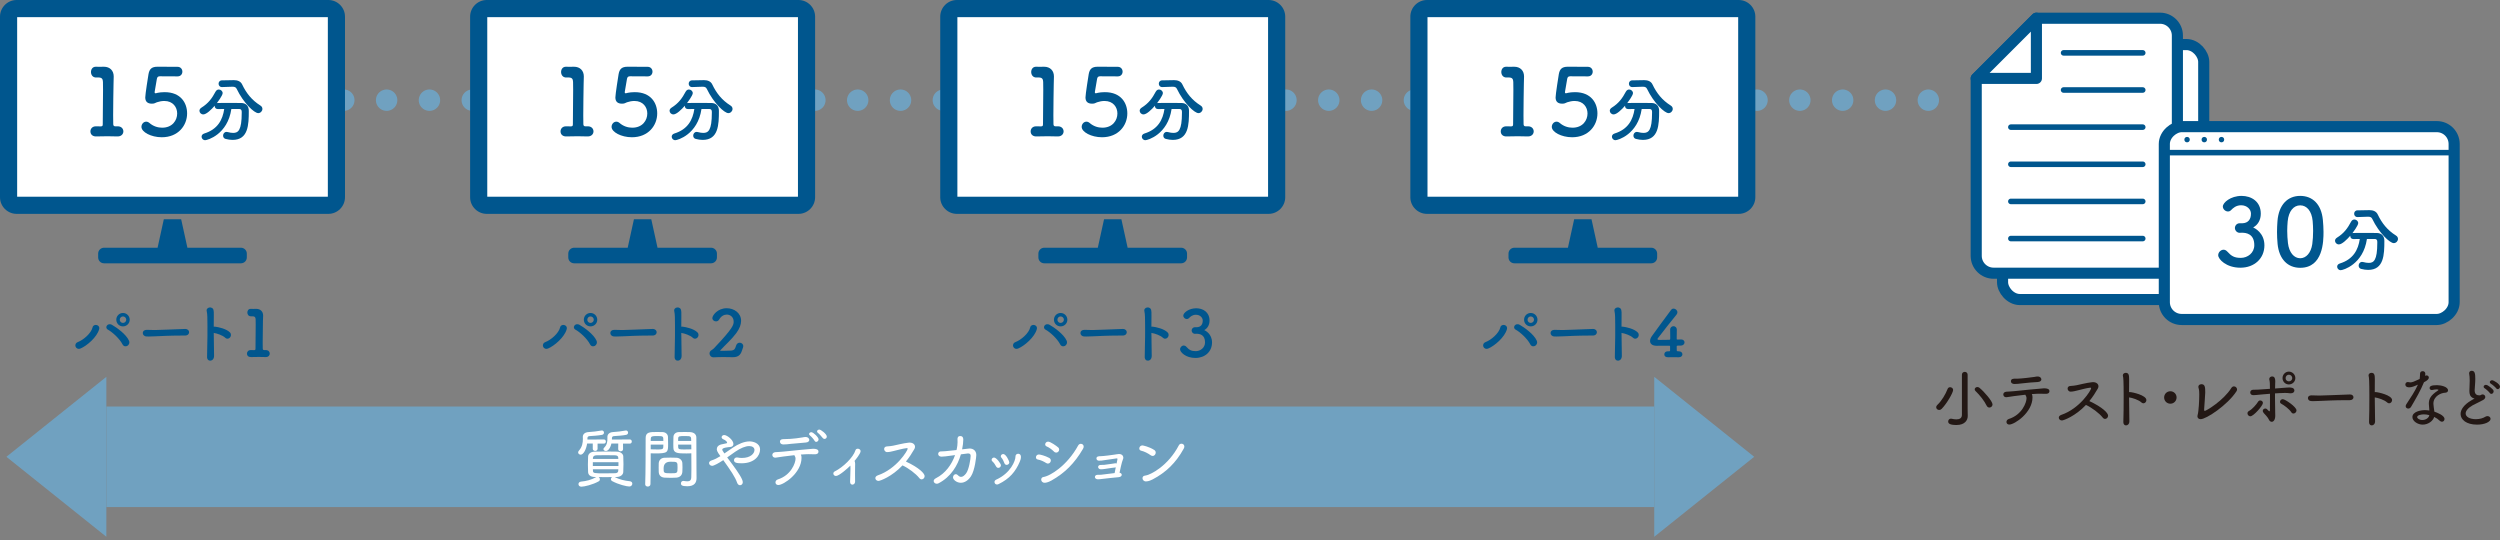 <?xml version="1.0" encoding="UTF-8"?>
<svg id="_レイヤー_1" data-name="レイヤー_1" xmlns="http://www.w3.org/2000/svg" version="1.1" viewBox="0 0 500 108">
  <rect x="0" y="0" width="500" height="108" fill="#808080" stroke="none"/>
  <!-- Generator: Adobe Illustrator 29.3.1, SVG Export Plug-In . SVG Version: 2.1.0 Build 151)  -->
  <defs>
    <style>
      .st0 {
        stroke: #70a1c0;
        stroke-dasharray: 0 8.565;
        stroke-width: 4.282px;
      }

      .st0, .st1, .st2 {
        stroke-linecap: round;
        stroke-linejoin: round;
      }

      .st0, .st2 {
        fill: none;
      }

      .st3 {
        fill: #231815;
      }

      .st4, .st1 {
        fill: #fff;
      }

      .st1 {
        stroke-width: 2.223px;
      }

      .st1, .st2 {
        stroke: #00568e;
      }

      .st5 {
        fill: #70a1c0;
      }

      .st6 {
        fill: #00568e;
      }

      .st2 {
        stroke-width: 1.111px;
      }
    </style>
  </defs>
  <g>
    <polygon class="st5" points="21.271 107.355 1.282 91.359 21.271 75.363 21.271 107.355"/>
    <polygon class="st5" points="330.85 107.355 350.839 91.359 330.85 75.363 330.85 107.355"/>
    <rect class="st5" x="21.271" y="81.306" width="309.578" height="20.106"/>
  </g>
  <line class="st0" x1="34.5" y1="20.034" x2="393.333" y2="20.034"/>
  <g>
    <g>
      <g>
        <path class="st6" d="M65.671,0H3.328C1.498,0,0,1.498,0,3.328v36.117c0,1.83,1.498,3.328,3.328,3.328h62.343c1.83,0,3.328-1.498,3.328-3.328V3.328c0-1.83-1.498-3.328-3.328-3.328Z"/>
        <path class="st6" d="M48.194,49.544h-10.713l-1.246-5.687h-3.472l-1.246,5.687h-10.713c-.644,0-1.172.527-1.172,1.172v.774c0,.644.527,1.172,1.172,1.172h27.388c.644,0,1.172-.527,1.172-1.172v-.774c0-.644-.527-1.172-1.172-1.172Z"/>
      </g>
      <rect class="st4" x="3.431" y="3.431" width="62.137" height="35.911"/>
    </g>
    <g>
      <path class="st6" d="M23.467,25.262h.074c.761,0,1.132.52,1.132,1.02s-.389,1.003-1.132,1.003h-.074c-.502-.018-1.226-.036-1.968-.036-.871,0-1.762.018-2.227.036-.686.036-1.188-.353-1.188-1.003,0-.518.371-1.02,1.095-1.02h.092c.205.018.576.018.855.018.353,0,.426-.111.426-.445.02-2.079.056-5.01.056-6.848,0-.78,0-1.356-.018-1.597-.018-.574-.205-.871-.817-.891h-.445c-.835.056-1.132-.594-1.132-1.095,0-.538.315-1.057.965-1.057h.074c.223,0,.464.018.723.018.243,0,.483-.018.65-.018h.168c1.224,0,1.966.798,1.966,1.93v.038c0,.333-.036.871-.036,1.559-.02,1.539-.076,3.804-.076,6.18,0,.576.02,1.17.02,1.744,0,.279.092.465.389.465h.427Z"/>
      <path class="st6" d="M32.354,27.451c-2.135,0-4.065-1.039-4.065-2.079,0-.556.427-1.039.947-1.039.205,0,.427.074.65.261.761.668,1.689.945,2.542.945,2.061,0,3.007-1.485,3.007-2.839,0-1.262-.835-2.506-2.58-2.506-.52,0-1.021.112-1.485.261-.261.092-.445.241-.724.261-.092,0-.185.018-.279.018-.815,0-1.316-.371-1.316-1.244,0-.632.574-4.213.65-4.677.185-1.003.63-1.467,1.8-1.467h.13c.148,0,.594.018,3.879.018.63,0,.965.483.965.967,0,.464-.317.945-.947.945-.52,0-3.006-.018-3.582-.018-.371,0-.52.205-.576.538-.092.65-.371,2.135-.427,2.506,0,.056-.018.092-.018.13,0,.167.074.223.185.223.13,0,.279-.056.427-.094.335-.073.836-.129,1.392-.129,3.248,0,4.492,2.189,4.492,4.25,0,2.394-1.764,4.769-5.068,4.769Z"/>
      <path class="st6" d="M46.271,21.798c-.742,5.099-4.784,6.241-5.241,6.241-.429,0-.714-.343-.714-.699,0-.257.158-.528.543-.643,2.671-.828,3.671-2.727,3.984-4.898-.457,0-.899.015-1.285.015-.399,0-.614-.285-.614-.586v-.086c-.642.742-1.656,1.742-2.285,1.742-.442,0-.77-.356-.77-.728,0-.214.114-.444.384-.615,1.401-.871,2.143-1.899,2.828-3.199.172-.313.414-.442.657-.442.401,0,.772.328.772.729,0,.47-1.086,1.914-1.156,1.998.056-.013.114-.028.185-.028.601-.015,1.272-.015,1.957-.015.944,0,1.914,0,2.729.015.957.015,1.513.601,1.513,1.571,0,2.772-.086,5.812-3.242,5.812-.442,0-.914-.071-1.414-.2-.328-.086-.485-.371-.485-.657,0-.371.257-.742.685-.742.073,0,.144.015.214.028.429.115.8.172,1.114.172,1,0,1.714-.485,1.714-4.012v-.214c0-.399-.2-.558-.5-.558h-1.571ZM44.415,17.414h-.03c-.442,0-.67-.328-.67-.671,0-.328.213-.671.67-.671l2.343-.043h.058c.713,0,1.356.229,1.656.886.828,1.727,1.914,3.113,3.626,4.184.3.186.414.429.414.686,0,.427-.371.841-.841.841-.8,0-2.956-2.042-4.299-4.84-.142-.328-.414-.442-.813-.442h-.071l-2.042.071Z"/>
    </g>
    <g>
      <path class="st6" d="M15.581,68.408c1.092-.422,2.658-1.732,2.94-2.951.18-.784,1.554-.553,1.31.384-.424,1.592-2.478,3.337-3.71,3.851-.975.411-1.514-.911-.539-1.284ZM24.503,68.87c-.577-1.128-1.99-2.425-2.94-2.951-.706-.386-.051-1.452.835-.95.899.513,2.824,1.861,3.402,3.171.193.449-.038.873-.346,1.039s-.732.115-.95-.309ZM24.594,65.277c-.746,0-1.336-.591-1.336-1.336s.591-1.348,1.336-1.348,1.348.604,1.348,1.348-.604,1.336-1.348,1.336ZM24.594,63.287c-.36,0-.642.295-.642.653s.282.642.642.642.653-.282.653-.642-.294-.653-.653-.653Z"/>
      <path class="st6" d="M36.991,67.111h-.668c-2.452,0-4.326.115-5.34.155-.668.025-1.015.038-1.27.038-.155,0-.271-.013-.411-.013-.488-.012-.746-.36-.746-.693,0-.32.257-.629.77-.629h.078c.475.025,1.039.038,1.552.038,1.054,0,3.801-.153,6.06-.218h.026c.513,0,.782.333.782.655,0,.333-.269.666-.822.666h-.012Z"/>
      <path class="st6" d="M42.813,71.155c.013.604-.333.939-.693.977s-.732-.206-.706-.784c.076-2.092.102-6.135.051-7.996-.013-.412-.051-.822-.115-1.079-.231-.912,1.246-1.092,1.361-.206.051.386.064.257.051,1.143-.013.513-.013,1.257-.013,2.118.064-.013.142-.013.218,0,.642.064,2.336.424,3.031,1.168.602.655-.284,1.681-.95,1.053-.502-.475-1.643-.873-2.298-.963.013,1.656.038,3.428.064,4.57Z"/>
      <path class="st6" d="M53.116,70.013h.025c.553,0,.81.346.81.706,0,.346-.257.693-.77.693h-.051c-.346-.013-.861-.025-1.361-.025-.617,0-1.232.012-1.554.025-.475.026-.822-.244-.822-.693,0-.36.257-.706.757-.706h.064c.142.013.399.013.591.013.244,0,.295-.078.295-.309.013-1.437.04-3.466.04-4.736,0-.539,0-.937-.013-1.104-.013-.399-.142-.604-.566-.617h-.307c-.577.038-.784-.411-.784-.757,0-.373.218-.732.668-.732h.051c.153,0,.32.013.5.013.167,0,.335-.013.45-.013h.115c.846,0,1.373.553,1.373,1.336v.025c0,.231-.038.604-.038,1.079-.013,1.066-.051,2.631-.051,4.274,0,.398.013.808.013,1.206,0,.193.063.322.269.322h.295Z"/>
    </g>
  </g>
  <g>
    <g>
      <g>
        <path class="st6" d="M159.694,0h-62.343c-1.83,0-3.328,1.498-3.328,3.328v36.117c0,1.83,1.498,3.328,3.328,3.328h62.343c1.83,0,3.328-1.498,3.328-3.328V3.328c0-1.83-1.498-3.328-3.328-3.328Z"/>
        <path class="st6" d="M142.217,49.544h-10.713l-1.246-5.687h-3.472l-1.246,5.687h-10.713c-.644,0-1.172.527-1.172,1.172v.774c0,.644.527,1.172,1.172,1.172h27.388c.644,0,1.172-.527,1.172-1.172v-.774c0-.644-.527-1.172-1.172-1.172Z"/>
      </g>
      <rect class="st4" x="97.454" y="3.431" width="62.137" height="35.911"/>
    </g>
    <g>
      <path class="st6" d="M117.491,25.262h.074c.761,0,1.132.52,1.132,1.02s-.389,1.003-1.132,1.003h-.074c-.502-.018-1.226-.036-1.968-.036-.873,0-1.764.018-2.227.036-.686.036-1.188-.353-1.188-1.003,0-.518.371-1.02,1.095-1.02h.092c.205.018.576.018.855.018.351,0,.427-.111.427-.445.018-2.079.054-5.01.054-6.848,0-.78,0-1.356-.018-1.597-.018-.574-.205-.871-.817-.891h-.445c-.835.056-1.132-.594-1.132-1.095,0-.538.315-1.057.965-1.057h.074c.223,0,.464.018.724.018.241,0,.482-.018.648-.018h.167c1.226,0,1.968.798,1.968,1.93v.038c0,.333-.038.871-.038,1.559-.018,1.539-.073,3.804-.073,6.18,0,.576.018,1.17.018,1.744,0,.279.092.465.389.465h.427Z"/>
      <path class="st6" d="M126.378,27.451c-2.133,0-4.063-1.039-4.063-2.079,0-.556.426-1.039.945-1.039.205,0,.427.074.65.261.761.668,1.689.945,2.542.945,2.061,0,3.007-1.485,3.007-2.839,0-1.262-.836-2.506-2.58-2.506-.52,0-1.021.112-1.485.261-.259.092-.445.241-.724.261-.092,0-.185.018-.277.018-.818,0-1.318-.371-1.318-1.244,0-.632.576-4.213.648-4.677.186-1.003.632-1.467,1.802-1.467h.129c.148,0,.594.018,3.88.018.63,0,.965.483.965.967,0,.464-.315.945-.947.945-.52,0-3.007-.018-3.582-.018-.371,0-.52.205-.576.538-.092.65-.371,2.135-.427,2.506,0,.056-.018.092-.018.13,0,.167.074.223.186.223.129,0,.277-.056.426-.094.335-.073.835-.129,1.392-.129,3.248,0,4.491,2.189,4.491,4.25,0,2.394-1.762,4.769-5.066,4.769Z"/>
      <path class="st6" d="M140.295,21.798c-.742,5.099-4.784,6.241-5.241,6.241-.429,0-.714-.343-.714-.699,0-.257.158-.528.543-.643,2.671-.828,3.671-2.727,3.984-4.898-.457,0-.899.015-1.285.015-.399,0-.614-.285-.614-.586v-.086c-.642.742-1.656,1.742-2.285,1.742-.442,0-.77-.356-.77-.728,0-.214.114-.444.384-.615,1.401-.871,2.143-1.899,2.828-3.199.172-.313.414-.442.658-.442.399,0,.77.328.77.729,0,.47-1.086,1.914-1.156,1.998.056-.013.114-.028.185-.028.601-.015,1.272-.015,1.957-.015.944,0,1.914,0,2.729.015.957.015,1.513.601,1.513,1.571,0,2.772-.086,5.812-3.242,5.812-.442,0-.914-.071-1.414-.2-.328-.086-.485-.371-.485-.657,0-.371.257-.742.685-.742.073,0,.144.015.214.028.429.115.8.172,1.114.172,1,0,1.714-.485,1.714-4.012v-.214c0-.399-.2-.558-.5-.558h-1.571ZM138.439,17.414h-.03c-.442,0-.67-.328-.67-.671,0-.328.213-.671.67-.671l2.343-.043h.058c.713,0,1.356.229,1.656.886.828,1.727,1.914,3.113,3.626,4.184.3.186.414.429.414.686,0,.427-.371.841-.841.841-.8,0-2.956-2.042-4.299-4.84-.142-.328-.414-.442-.813-.442h-.071l-2.042.071Z"/>
    </g>
    <g>
      <path class="st6" d="M109.09,68.408c1.092-.422,2.658-1.732,2.94-2.951.18-.784,1.554-.553,1.31.384-.424,1.592-2.478,3.337-3.71,3.851-.975.411-1.514-.911-.539-1.284ZM118.012,68.87c-.577-1.128-1.99-2.425-2.94-2.951-.706-.386-.051-1.452.835-.95.899.513,2.824,1.861,3.402,3.171.193.449-.038.873-.346,1.039s-.732.115-.95-.309ZM118.103,65.277c-.746,0-1.336-.591-1.336-1.336s.591-1.348,1.336-1.348,1.348.604,1.348,1.348-.604,1.336-1.348,1.336ZM118.103,63.287c-.36,0-.642.295-.642.653s.282.642.642.642.655-.282.655-.642-.295-.653-.655-.653Z"/>
      <path class="st6" d="M130.5,67.111h-.668c-2.452,0-4.326.115-5.34.155-.668.025-1.015.038-1.27.038-.155,0-.271-.013-.411-.013-.488-.012-.746-.36-.746-.693,0-.32.257-.629.77-.629h.078c.475.025,1.039.038,1.552.038,1.054,0,3.801-.153,6.06-.218h.026c.513,0,.782.333.782.655,0,.333-.269.666-.822.666h-.012Z"/>
      <path class="st6" d="M136.322,71.155c.013.604-.333.939-.693.977s-.732-.206-.706-.784c.076-2.092.102-6.135.051-7.996-.013-.412-.051-.822-.115-1.079-.231-.912,1.246-1.092,1.361-.206.051.386.064.257.051,1.143-.013.513-.013,1.257-.013,2.118.064-.013.142-.013.218,0,.642.064,2.336.424,3.031,1.168.602.655-.284,1.681-.95,1.053-.502-.475-1.643-.873-2.298-.963.013,1.656.038,3.428.064,4.57Z"/>
      <path class="st6" d="M148.372,70.18c-.269.797-.731,1.259-1.783,1.259h-.129c-.526-.013-1.092-.026-1.656-.026-.731,0-1.45.013-2.041.051h-.051c-.488,0-.808-.36-.808-.757,0-.36.191-.551.449-.706.153-.102.333-.231.488-.398,3.813-4.03,3.888-4.621,3.888-5.302,0-.846-.642-1.386-1.373-1.386-.539,0-1.13.295-1.528.988-.155.271-.398.373-.63.373-.371,0-.731-.271-.731-.655,0-.539,1.039-1.976,2.876-1.976,1.463,0,2.876.949,2.876,2.516,0,.718-.282,1.539-.975,2.478-.926,1.244-2.107,2.272-3.159,3.402-.025.025-.038.051-.038.076,0,.026.026.051.102.051.45-.025,1.463,0,2.067-.051.732-.064.808-.411,1.001-1.001.129-.411.424-.577.719-.577.36,0,.718.271.718.693,0,.078-.012.167-.051.271l-.231.68Z"/>
    </g>
  </g>
  <g>
    <g>
      <g>
        <path class="st6" d="M253.717,0h-62.343c-1.83,0-3.328,1.498-3.328,3.328v36.117c0,1.83,1.498,3.328,3.328,3.328h62.343c1.83,0,3.328-1.498,3.328-3.328V3.328c0-1.83-1.498-3.328-3.328-3.328Z"/>
        <path class="st6" d="M236.239,49.544h-10.713l-1.246-5.687h-3.472l-1.246,5.687h-10.713c-.644,0-1.172.527-1.172,1.172v.774c0,.644.527,1.172,1.172,1.172h27.388c.644,0,1.172-.527,1.172-1.172v-.774c0-.644-.527-1.172-1.172-1.172Z"/>
      </g>
      <rect class="st4" x="191.477" y="3.431" width="62.137" height="35.911"/>
    </g>
    <g>
      <path class="st6" d="M211.513,25.262h.074c.761,0,1.132.52,1.132,1.02s-.389,1.003-1.132,1.003h-.074c-.502-.018-1.226-.036-1.968-.036-.873,0-1.764.018-2.227.036-.686.036-1.188-.353-1.188-1.003,0-.518.371-1.02,1.095-1.02h.092c.205.018.576.018.855.018.351,0,.427-.111.427-.445.018-2.079.054-5.01.054-6.848,0-.78,0-1.356-.018-1.597-.018-.574-.205-.871-.817-.891h-.445c-.835.056-1.132-.594-1.132-1.095,0-.538.315-1.057.965-1.057h.074c.223,0,.464.018.724.018.241,0,.482-.018.648-.018h.167c1.226,0,1.968.798,1.968,1.93v.038c0,.333-.038.871-.038,1.559-.018,1.539-.073,3.804-.073,6.18,0,.576.018,1.17.018,1.744,0,.279.092.465.389.465h.427Z"/>
      <path class="st6" d="M220.4,27.451c-2.133,0-4.063-1.039-4.063-2.079,0-.556.426-1.039.945-1.039.205,0,.427.074.65.261.761.668,1.689.945,2.542.945,2.061,0,3.007-1.485,3.007-2.839,0-1.262-.836-2.506-2.58-2.506-.52,0-1.021.112-1.485.261-.259.092-.445.241-.724.261-.092,0-.185.018-.277.018-.818,0-1.318-.371-1.318-1.244,0-.632.576-4.213.648-4.677.186-1.003.632-1.467,1.802-1.467h.129c.148,0,.594.018,3.88.018.63,0,.965.483.965.967,0,.464-.315.945-.947.945-.52,0-3.007-.018-3.582-.018-.371,0-.52.205-.576.538-.092.65-.371,2.135-.427,2.506,0,.056-.018.092-.018.13,0,.167.074.223.186.223.129,0,.277-.056.426-.094.335-.073.835-.129,1.392-.129,3.248,0,4.491,2.189,4.491,4.25,0,2.394-1.762,4.769-5.066,4.769Z"/>
      <path class="st6" d="M234.317,21.798c-.742,5.099-4.784,6.241-5.241,6.241-.429,0-.714-.343-.714-.699,0-.257.158-.528.543-.643,2.671-.828,3.671-2.727,3.984-4.898-.457,0-.899.015-1.285.015-.399,0-.614-.285-.614-.586v-.086c-.642.742-1.656,1.742-2.285,1.742-.442,0-.77-.356-.77-.728,0-.214.114-.444.384-.615,1.401-.871,2.143-1.899,2.828-3.199.172-.313.414-.442.658-.442.399,0,.77.328.77.729,0,.47-1.086,1.914-1.156,1.998.056-.013.114-.028.185-.028.601-.015,1.272-.015,1.957-.015.944,0,1.914,0,2.729.015.957.015,1.513.601,1.513,1.571,0,2.772-.086,5.812-3.242,5.812-.442,0-.914-.071-1.414-.2-.328-.086-.485-.371-.485-.657,0-.371.257-.742.685-.742.073,0,.144.015.214.028.429.115.8.172,1.114.172,1,0,1.714-.485,1.714-4.012v-.214c0-.399-.2-.558-.5-.558h-1.571ZM232.461,17.414h-.03c-.442,0-.67-.328-.67-.671,0-.328.213-.671.67-.671l2.343-.043h.058c.713,0,1.356.229,1.656.886.828,1.727,1.914,3.113,3.626,4.184.3.186.414.429.414.686,0,.427-.371.841-.841.841-.8,0-2.956-2.042-4.299-4.84-.142-.328-.414-.442-.813-.442h-.071l-2.042.071Z"/>
    </g>
    <g>
      <path class="st6" d="M203.112,68.408c1.092-.422,2.658-1.732,2.94-2.951.18-.784,1.554-.553,1.31.384-.424,1.592-2.478,3.337-3.71,3.851-.975.411-1.514-.911-.539-1.284ZM212.034,68.87c-.577-1.128-1.99-2.425-2.94-2.951-.706-.386-.051-1.452.835-.95.899.513,2.824,1.861,3.402,3.171.193.449-.038.873-.346,1.039s-.732.115-.95-.309ZM212.125,65.277c-.746,0-1.336-.591-1.336-1.336s.591-1.348,1.336-1.348,1.348.604,1.348,1.348-.604,1.336-1.348,1.336ZM212.125,63.287c-.36,0-.642.295-.642.653s.282.642.642.642.655-.282.655-.642-.295-.653-.655-.653Z"/>
      <path class="st6" d="M224.523,67.111h-.668c-2.452,0-4.326.115-5.34.155-.668.025-1.015.038-1.27.038-.155,0-.271-.013-.411-.013-.488-.012-.746-.36-.746-.693,0-.32.257-.629.77-.629h.078c.475.025,1.039.038,1.552.038,1.054,0,3.801-.153,6.06-.218h.026c.513,0,.782.333.782.655,0,.333-.269.666-.822.666h-.012Z"/>
      <path class="st6" d="M230.345,71.155c.013.604-.333.939-.693.977s-.732-.206-.706-.784c.076-2.092.102-6.135.051-7.996-.013-.412-.051-.822-.115-1.079-.231-.912,1.246-1.092,1.361-.206.051.386.064.257.051,1.143-.013.513-.013,1.257-.013,2.118.064-.013.142-.013.218,0,.642.064,2.336.424,3.031,1.168.602.655-.284,1.681-.95,1.053-.502-.475-1.643-.873-2.298-.963.013,1.656.038,3.428.064,4.57Z"/>
      <path class="st6" d="M239.365,65.443c.784-.026,1.181-.539,1.181-1.31v-.038c0-.553-.526-1.143-1.361-1.143-.693,0-1.117.386-1.386.668-.129.14-.284.193-.437.193-.36,0-.706-.322-.706-.695,0-.526,1.066-1.463,2.593-1.463,1.348,0,2.658.77,2.658,2.465,0,.874-.411,1.554-1.053,1.901.191.089,1.552.732,1.552,2.478,0,1.81-1.386,3.093-3.324,3.093-1.952,0-3.069-1.168-3.069-1.732,0-.399.36-.757.744-.757.167,0,.346.076.502.243.577.642.988.886,1.887.886.937,0,1.861-.68,1.861-1.759,0-1.566-1.117-1.719-1.707-1.719h-.115c-.078,0-.142.012-.193.012-.398,0-.666-.346-.666-.666,0-.322.256-.655.655-.655h.384Z"/>
    </g>
  </g>
  <g>
    <g>
      <g>
        <path class="st6" d="M347.739,0h-62.343c-1.83,0-3.328,1.498-3.328,3.328v36.117c0,1.83,1.498,3.328,3.328,3.328h62.343c1.83,0,3.328-1.498,3.328-3.328V3.328c0-1.83-1.498-3.328-3.328-3.328Z"/>
        <path class="st6" d="M330.262,49.544h-10.713l-1.246-5.687h-3.472l-1.246,5.687h-10.713c-.644,0-1.172.527-1.172,1.172v.774c0,.644.527,1.172,1.172,1.172h27.388c.644,0,1.172-.527,1.172-1.172v-.774c0-.644-.527-1.172-1.172-1.172Z"/>
      </g>
      <rect class="st4" x="285.499" y="3.431" width="62.137" height="35.911"/>
    </g>
    <g>
      <path class="st6" d="M305.535,25.262h.074c.761,0,1.132.52,1.132,1.02s-.389,1.003-1.132,1.003h-.074c-.502-.018-1.226-.036-1.968-.036-.873,0-1.764.018-2.227.036-.686.036-1.188-.353-1.188-1.003,0-.518.371-1.02,1.095-1.02h.092c.205.018.576.018.855.018.351,0,.427-.111.427-.445.018-2.079.054-5.01.054-6.848,0-.78,0-1.356-.018-1.597-.018-.574-.205-.871-.817-.891h-.445c-.835.056-1.132-.594-1.132-1.095,0-.538.315-1.057.965-1.057h.074c.223,0,.464.018.724.018.241,0,.482-.018.648-.018h.167c1.226,0,1.968.798,1.968,1.93v.038c0,.333-.038.871-.038,1.559-.018,1.539-.073,3.804-.073,6.18,0,.576.018,1.17.018,1.744,0,.279.092.465.389.465h.427Z"/>
      <path class="st6" d="M314.422,27.451c-2.133,0-4.063-1.039-4.063-2.079,0-.556.426-1.039.945-1.039.205,0,.427.074.65.261.761.668,1.689.945,2.542.945,2.061,0,3.007-1.485,3.007-2.839,0-1.262-.836-2.506-2.58-2.506-.52,0-1.021.112-1.485.261-.259.092-.445.241-.724.261-.092,0-.185.018-.277.018-.818,0-1.318-.371-1.318-1.244,0-.632.576-4.213.648-4.677.186-1.003.632-1.467,1.802-1.467h.129c.148,0,.594.018,3.88.018.63,0,.965.483.965.967,0,.464-.315.945-.947.945-.52,0-3.007-.018-3.582-.018-.371,0-.52.205-.576.538-.092.65-.371,2.135-.427,2.506,0,.056-.018.092-.018.13,0,.167.074.223.186.223.129,0,.277-.056.426-.094.335-.073.835-.129,1.392-.129,3.248,0,4.491,2.189,4.491,4.25,0,2.394-1.762,4.769-5.066,4.769Z"/>
      <path class="st6" d="M328.339,21.798c-.742,5.099-4.784,6.241-5.241,6.241-.429,0-.714-.343-.714-.699,0-.257.158-.528.543-.643,2.671-.828,3.671-2.727,3.984-4.898-.457,0-.899.015-1.285.015-.399,0-.614-.285-.614-.586v-.086c-.642.742-1.656,1.742-2.285,1.742-.442,0-.77-.356-.77-.728,0-.214.114-.444.384-.615,1.401-.871,2.143-1.899,2.828-3.199.172-.313.414-.442.658-.442.399,0,.77.328.77.729,0,.47-1.086,1.914-1.156,1.998.056-.013.114-.028.185-.028.601-.015,1.272-.015,1.957-.015.944,0,1.914,0,2.729.015.957.015,1.513.601,1.513,1.571,0,2.772-.086,5.812-3.242,5.812-.442,0-.914-.071-1.414-.2-.328-.086-.485-.371-.485-.657,0-.371.257-.742.685-.742.073,0,.144.015.214.028.429.115.8.172,1.114.172,1,0,1.714-.485,1.714-4.012v-.214c0-.399-.2-.558-.5-.558h-1.571ZM326.483,17.414h-.03c-.442,0-.67-.328-.67-.671,0-.328.213-.671.67-.671l2.343-.043h.058c.713,0,1.356.229,1.656.886.828,1.727,1.914,3.113,3.626,4.184.3.186.414.429.414.686,0,.427-.371.841-.841.841-.8,0-2.956-2.042-4.299-4.84-.142-.328-.414-.442-.813-.442h-.071l-2.042.071Z"/>
    </g>
    <g>
      <path class="st6" d="M297.136,68.408c1.092-.422,2.658-1.732,2.94-2.951.18-.784,1.554-.553,1.31.384-.424,1.592-2.478,3.337-3.71,3.851-.975.411-1.514-.911-.539-1.284ZM306.058,68.87c-.577-1.128-1.99-2.425-2.94-2.951-.706-.386-.051-1.452.835-.95.899.513,2.824,1.861,3.402,3.171.193.449-.038.873-.346,1.039s-.732.115-.95-.309ZM306.149,65.277c-.746,0-1.336-.591-1.336-1.336s.591-1.348,1.336-1.348,1.348.604,1.348,1.348-.604,1.336-1.348,1.336ZM306.149,63.287c-.36,0-.642.295-.642.653s.282.642.642.642.653-.282.653-.642-.294-.653-.653-.653Z"/>
      <path class="st6" d="M318.546,67.111h-.668c-2.452,0-4.326.115-5.34.155-.668.025-1.015.038-1.27.038-.155,0-.271-.013-.411-.013-.488-.012-.746-.36-.746-.693,0-.32.257-.629.77-.629h.078c.475.025,1.039.038,1.552.038,1.054,0,3.801-.153,6.06-.218h.026c.513,0,.782.333.782.655,0,.333-.269.666-.822.666h-.012Z"/>
      <path class="st6" d="M324.368,71.155c.013.604-.333.939-.693.977s-.732-.206-.706-.784c.076-2.092.102-6.135.051-7.996-.013-.412-.051-.822-.115-1.079-.231-.912,1.246-1.092,1.361-.206.051.386.064.257.051,1.143-.013.513-.013,1.257-.013,2.118.064-.013.142-.013.218,0,.642.064,2.336.424,3.031,1.168.602.655-.284,1.681-.95,1.053-.502-.475-1.643-.873-2.298-.963.013,1.656.038,3.428.064,4.57Z"/>
      <path class="st6" d="M334.018,69.281c0-.089-.051-.14-.14-.14-1.221.013-2.44.013-2.569.013-.86,0-1.297-.399-1.297-.963,0-.295.117-.629.36-.963.77-1.09,2.889-3.966,3.839-5.236.142-.193.32-.271.513-.271.373,0,.757.335.757.732,0,.153-.064.32-.191.487-.579.706-2.991,3.71-3.71,4.698-.051.064-.078.115-.078.18,0,.168.193.168.475.168.398,0,1.13-.013,1.887-.026.115,0,.18-.064.18-.18v-.668c0-.5,0-.886-.013-1.142v-.051c0-.437.333-.681.668-.681s.666.244.666.732c0,.577-.013.937-.025,1.783,0,.104.012.155.14.155.411-.013.693-.013.746-.013h.038c.411,0,.642.295.642.591s-.231.617-.732.629c-.205.013-.411.013-.615.013-.091,0-.218.013-.218.142,0,.205.012.551.012.795,0,.142.053.193.36.193h.026c.5,0,.744.295.744.604,0,.294-.231.589-.706.589h-.064c-.346-.012-.731-.012-1.104-.012-.36,0-.706,0-.988.012-.373.013-.757-.14-.757-.589,0-.309.231-.604.706-.604h.051l.153.013c.115,0,.244-.026.244-.168v-.822Z"/>
    </g>
  </g>
  <g>
    <path class="st4" d="M119.516,88.724v1.026c0,.284-.244.437-.475.437-.244,0-.488-.153-.488-.437v-1.039h-1.128c-.193,1.27-.77,2.221-1.284,2.221-.271,0-.515-.191-.515-.449,0-.102.04-.218.142-.333.693-.77.808-1.605.808-2.376,0-.129-.013-.244-.013-.373v-.025c0-.539.399-.912,1.143-.963.911-.064,1.617-.129,2.58-.307.038-.013.078-.013.102-.013.257,0,.411.218.411.424,0,.191-.115.398-.384.449-.835.167-1.734.193-2.516.257-.257.025-.411.153-.411.398v.282h1.373l1.914-.013c.269,0,.398.206.398.411,0,.218-.129.424-.398.424h-1.259ZM122.945,95.413c.975.5,1.99.731,3.029.835.333.038.488.256.488.487,0,.271-.219.566-.591.566-.515,0-2.169-.386-3.441-1.079-.18-.102-.244-.244-.244-.384,0-.167.091-.335.233-.424-.45,0-.899.013-1.348.013s-.899-.013-1.336-.013c.155.102.244.282.244.462,0,.142-.064.295-.231.386-1.194.68-2.9,1.077-3.479,1.077-.384,0-.577-.256-.577-.513,0-.231.155-.462.502-.502,1.064-.102,2.079-.346,3.055-.911l-.295-.013c-.861-.013-1.31-.411-1.336-.975-.025-.488-.038-.988-.038-1.49,0-.564.013-1.117.038-1.617.013-.462.411-.977,1.336-.988.769-.013,1.566-.026,2.374-.026.668,0,1.348.013,2.054.026.732.012,1.246.462,1.27.911.026.5.04,1.028.04,1.566s-.013,1.079-.04,1.605c-.025.539-.551.975-1.335.988l-.371.013ZM123.689,92.446h-5.122v.759h5.122v-.759ZM123.651,91.536c-.013-.309-.219-.462-.643-.475-.577-.013-1.231-.025-1.874-.025-.653,0-1.295.012-1.899.025-.411.013-.629.244-.642.488l-.013.244h5.083l-.012-.257ZM118.579,93.847l.013.307c.025.515.244.515,2.516.515.642,0,1.297-.013,1.912-.026.424-.013.617-.193.63-.488,0-.102.012-.205.012-.307h-5.083ZM124.599,88.724l.013,1.104c0,.282-.244.437-.488.437-.243,0-.487-.155-.487-.437l.013-1.117h-1.374c-.193.886-.655,1.49-1.09,1.49-.257,0-.502-.167-.502-.373,0-.089.038-.18.129-.269.604-.604.668-1.208.668-1.823v-.346c0-.539.384-.926,1.117-.977.897-.064,1.579-.129,2.516-.307.038,0,.064-.013.089-.013.257,0,.411.218.411.436,0,.193-.115.386-.373.437-.808.167-1.681.193-2.452.257-.269.025-.398.153-.398.398,0,.089-.013.18-.013.282h1.683l1.899-.013c.271,0,.398.206.398.411,0,.218-.127.424-.398.424h-1.361Z"/>
    <path class="st4" d="M130.142,91.857c0,1.399-.012,3.144-.051,4.967,0,.32-.269.488-.539.488-.256,0-.513-.155-.513-.45v-.025c.091-2.362.078-6.457.091-9.244,0-1.193.897-1.193,2.143-1.193.475,0,.975,0,1.219.012.655.026,1.079.424,1.104.963.013.424.026.924.026,1.399,0,1.707-.026,1.912-2.645,1.912-.309,0-.604-.012-.835-.025v1.194ZM132.672,88.185c0-.962,0-.975-1.246-.975-1.001,0-1.244.025-1.27.551,0,.129-.013.271-.013.424h2.529ZM130.142,88.917v.949c.282.013.861.026,1.336.026.822,0,1.168,0,1.18-.488,0-.14.013-.307.013-.487h-2.529ZM135.278,95.528c-.295.026-.693.038-1.092.038-.462,0-.937-.012-1.27-.038-.784-.051-1.142-.513-1.168-1.155-.013-.271-.013-.566-.013-.861,0-.307,0-.602.013-.86.038-.642.488-1.079,1.155-1.104.322-.013.77-.026,1.208-.026.449,0,.897.013,1.193.026.604.025,1.143.462,1.168,1.077.013.271.026.566.026.861,0,.282-.013.577-.026.86-.038.668-.449,1.117-1.193,1.181ZM134.097,92.344q-1.374,0-1.374,1.348c0,.899.013.963,1.387.963s1.399,0,1.399-1.13c0-1.155,0-1.181-1.412-1.181ZM137.255,90.688c-1.605,0-2.542-.012-2.58-1.09-.013-.244-.013-.526-.013-.822,0-.462.013-.963.026-1.399.025-.539.424-.937,1.079-.963.243-.012.769-.012,1.27-.012.373,0,.719,0,.937.012.95.051,1.297.553,1.297,1.104,0,2.209.025,4.583.025,6.497,0,.604.013,1.155.013,1.604,0,.874-.398,1.632-1.848,1.632-1.156,0-1.272-.257-1.272-.579,0-.243.167-.487.45-.487h.076c.271.038.526.078.746.078.475,0,.782-.168.795-.822.013-.515.026-1.066.026-1.632,0-.873-.013-1.759-.013-2.593v-.551c-.271.013-.629.025-1.015.025ZM138.243,88.185c0-.962-.025-.975-1.297-.975-1.077,0-1.284.025-1.308.462,0,.153-.013.333-.013.513h2.618ZM135.625,88.917c0,.18.013.346.013.487.012.462.231.488,1.206.488.526,0,1.143-.013,1.425-.026,0-.32-.013-.642-.013-.949h-2.631Z"/>
    <path class="st4" d="M142.426,93.166c-.346,0-.617-.269-.617-.551,0-.206.155-.424.526-.539.577-.18,1.155-.475,1.745-.848-.718-.95-.718-1.232-.718-1.412,0-.422.282-.757.795-.911.271-.078.912-.193,1.13-.244.089-.026.14-.064.14-.129,0-.205-.358-.513-.769-.68-.231-.102-.335-.257-.335-.411,0-.218.206-.437.515-.437.564,0,1.848.988,1.848,1.798,0,.333-.231.577-.693.602-.218.013-1.541.115-1.541.502,0,.064.026.153.078.244.089.167.205.346.346.538.539-.371,1.117-.769,1.745-1.193,1.015-.681,2.209-1.219,3.299-1.219.553,0,2.092.256,2.092,1.643,0,1.18-1.09,2.734-3.684,2.734-.988,0-1.528-.102-1.528-.629,0-.271.206-.539.577-.539.064,0,.129.013.206.025.231.053.5.078.795.078,1.785,0,2.516-.937,2.516-1.592,0-.513-.462-.782-1.053-.782-.731,0-1.732.398-2.811,1.142-.526.373-1.066.757-1.592,1.13.335.462.732.975,1.117,1.501,1.066,1.452,2.003,2.851,2.003,3.441,0,.384-.269.615-.551.615-.233,0-.464-.153-.591-.513-.36-1.079-1.259-2.4-2.76-4.505-.848.564-1.863,1.142-2.234,1.142Z"/>
    <path class="st4" d="M160.305,91.562c0,3.042-3.582,5.443-4.647,5.443-.371,0-.564-.257-.564-.526,0-.244.153-.488.462-.591,2.671-.835,3.555-3.313,3.555-4.147,0-.191-.038-.371-.167-.564-.038-.051-.064-.102-.076-.14-.848.089-1.643.205-2.209.269-.731.078-1.168.205-1.579.231h-.038c-.36,0-.577-.269-.577-.553,0-.256.191-.513.602-.551.475-.04,1.066-.051,1.632-.115.884-.091,5.467-.566,5.918-.566.577,0,1.077.115,1.077.566,0,.424-.384.539-.68.539h-.038c-.488-.013-.886-.026-1.297-.026-.078,0-.963.026-1.503.078.102.18.129.411.129.655ZM161.153,88.507c-.77.051-2.709.231-3.044.269-.526.064-.924.115-1.386.115-.591,0-.731-.333-.731-.564,0-.475.5-.502.808-.502,1.759,0,3.517-.309,3.735-.346.167-.038.36-.078.553-.078.693,0,.77.502.77.579,0,.243-.219.5-.706.526ZM162.923,88.172c-.127-.256-.666-.873-.911-1.053-.142-.102-.193-.218-.193-.32,0-.193.206-.36.45-.36.398,0,1.45,1.026,1.45,1.437,0,.284-.257.502-.488.502-.115,0-.231-.064-.309-.206ZM164.566,87.621c-.205-.244-.706-.848-.949-1.015-.142-.102-.206-.205-.206-.322,0-.191.206-.371.449-.371.322,0,1.503.897,1.503,1.412,0,.256-.218.462-.462.462-.115,0-.231-.051-.335-.167Z"/>
    <path class="st4" d="M170.018,96.363c.013-.808.076-1.798.076-2.607,0-.167,0-.32-.012-.475,0-.051-.013-.102-.013-.153-.539.551-2.26,2.067-2.876,2.067-.322,0-.526-.244-.526-.488,0-.167.089-.333.295-.437,1.643-.808,3.684-2.785,4.133-4.223.064-.218.257-.307.462-.307.271,0,.566.18.566.487,0,.488-.988,1.694-1.219,1.965.051.051.127.256.127.577,0,.115,0,.257-.012.449-.013.36-.013.886-.013,1.452s0,1.155.013,1.643c.012.358-.244.615-.539.615-.231,0-.462-.167-.462-.551v-.013Z"/>
    <path class="st4" d="M177.432,90.419c-.371,0-.602-.322-.602-.615,0-.271.18-.528.629-.528.373,0,.835-.089,1.168-.14.462-.078,2.041-.502,3.093-.604.064-.013.129-.013.193-.013.693,0,1.09.386,1.09.835,0,.142-.038.295-.127.45-.502.873-1.053,1.719-1.694,2.503,2.682,1.246,3.748,2.4,3.748,2.913,0,.36-.284.655-.604.655-.153,0-.322-.078-.462-.257-.693-.884-2.196-2.014-3.364-2.541-2.118,2.258-4.481,3.106-4.801,3.106-.373,0-.629-.271-.629-.553,0-.218.14-.436.5-.564,3.775-1.297,5.969-4.981,5.969-5.315,0-.089-.051-.127-.153-.127h-.051c-.693.064-2.145.473-2.607.577-.256.051-.436.102-.615.14-.206.04-.398.078-.668.078h-.013Z"/>
    <path class="st4" d="M187.712,96.658c-.129.064-.244.089-.36.089-.346,0-.617-.256-.617-.539,0-.191.129-.398.424-.551,1.938-.977,3.197-2.773,3.852-4.634-.335.038-.681.089-1.066.14-.617.078-1.156.168-1.643.168-.462,0-.668-.271-.668-.539,0-.257.193-.515.539-.515h.231c.257,0,.553-.012,2.902-.269.153-.629.205-1.259.205-1.554,0-.243-.013-.449-.013-.629,0-.14,0-.615.553-.615.604,0,.604.551.604.731,0,.502-.078,1.168-.231,1.925,1.411-.167,1.45-.167,1.488-.167.797,0,1.348.502,1.348,1.31,0,.322-.282,3.055-1.066,4.25-.538.822-1.284,1.295-2.028,1.295-.848,0-1.566-.629-1.566-1.077,0-.333.256-.642.551-.642.142,0,.282.051.424.205.218.231.424.335.642.335.346,0,.68-.284.988-.681.591-.757.924-2.978.924-3.517,0-.269-.115-.488-.487-.488-.051,0-.102,0-.167.013-.45.064-.874.115-1.297.167-.655,2.26-2.016,4.519-4.468,5.791Z"/>
    <path class="st4" d="M199.658,93.576c-.168,0-.335-.089-.45-.309-.18-.358-.449-.744-.731-.988-.104-.089-.155-.205-.155-.307,0-.244.219-.464.488-.464.475,0,1.374,1.221,1.374,1.554,0,.295-.257.513-.526.513ZM199.4,96.902c-.309,0-.502-.244-.502-.502,0-.18.104-.36.322-.462,2.913-1.31,3.877-3.786,3.877-4.647v-.025c0-.335.269-.515.539-.515.089,0,.551.026.551.642,0,.335-.102.655-.231.95-.846,2.003-2.079,3.428-4.223,4.468-.129.064-.231.091-.333.091ZM201.326,92.974c-.193,0-.373-.117-.462-.373-.129-.373-.346-.808-.591-1.079-.078-.089-.115-.18-.115-.269,0-.244.231-.45.488-.45.564,0,1.219,1.452,1.219,1.67,0,.295-.271.502-.539.502Z"/>
    <path class="st4" d="M209.23,92.601c-.488-.309-1.117-.604-1.656-.693-.271-.04-.386-.244-.386-.45,0-.269.206-.564.591-.564.244,0,1.272.257,2.067.693.231.129.322.322.322.513,0,.309-.244.617-.577.617-.104,0-.233-.038-.36-.115ZM208.934,96.554c-.462,0-.695-.333-.695-.629,0-.244.155-.487.45-.526,1.297-.18,4.712-2.221,6.944-6.302.129-.231.335-.335.539-.335.295,0,.566.206.566.553,0,.14-.04.295-.142.462-1.694,2.902-3.646,4.827-6.302,6.328-.706.398-1.194.449-1.361.449ZM210.795,90.316c-.411-.411-.963-.822-1.463-1.028-.206-.089-.295-.244-.295-.411,0-.269.231-.551.577-.551.488,0,1.681.86,2.016,1.155.153.129.205.295.205.437,0,.32-.269.602-.591.602-.14,0-.307-.051-.449-.205Z"/>
    <path class="st4" d="M223.333,90.856c.14-.026.295-.053.436-.053h.026c.629,0,.873.399.873.732,0,.089-.013.167-.051.244-.155.346-.309.975-.462,1.617-.091.399-.168.808-.244,1.156.282.038.436.218.436.411,0,.218-.191.436-.629.475-.591.038-2.491.256-3.375.358-.233.026-.464.064-.695.064-.564,0-.666-.295-.666-.462,0-.218.167-.436.539-.436h.243c.155,0,.284,0,.45-.013.307-.026,2.065-.271,2.709-.333.063-.348.153-.746.231-1.143-.04.013-.091.026-.142.026-.115.012-.924.102-2.003.282-.32.051-.551.076-.873.076-.322-.012-.513-.243-.513-.462,0-.205.167-.411.539-.411.538,0,.591,0,.653-.012.335-.053,1.092-.155,1.503-.206.231-.026.513-.089.744-.115h.051c.078,0,.142.026.206.051.18-.835.18-.873.18-.899,0-.089-.051-.127-.155-.127-.051,0-2.079.295-2.465.358-.411.078-.718.104-1.104.104-.309,0-.488-.231-.488-.45,0-.436.515-.449.822-.449.539,0,2.555-.269,2.76-.309l.464-.076Z"/>
    <path class="st4" d="M230.13,91.047c-.551-.398-1.284-.77-1.912-.911-.244-.051-.36-.244-.36-.449,0-.284.231-.604.617-.604.076,0,1.284.218,2.374.911.206.129.295.335.295.526,0,.335-.257.668-.604.668-.127,0-.269-.038-.411-.142ZM235.766,89.071c.115-.231.335-.333.526-.333.295,0,.579.205.579.564,0,.129-.04.269-.129.437-1.592,2.876-3.568,4.75-6.201,6.135-.191.102-.808.411-1.335.411-.462,0-.706-.333-.706-.642,0-.244.155-.475.462-.513,1.208-.115,4.725-2.054,6.804-6.06Z"/>
  </g>
  <g>
    <path class="st3" d="M387.839,81.998c-.335,0-.604-.256-.604-.551,0-.153.064-.309.218-.449.861-.81,1.643-2.107,2.067-3.21.091-.244.295-.346.502-.346.294,0,.602.218.602.539,0,.577-1.297,2.785-2.285,3.786-.167.168-.333.231-.5.231ZM392.382,74.939c0-.373.282-.566.577-.566.284,0,.566.193.566.566v6.752l.025,1.488v.026c0,.808-.551,1.797-2.258,1.797-1.477,0-1.656-.384-1.656-.706,0-.282.206-.564.539-.564.038,0,.078,0,.129.013.333.076.666.129.962.129.642,0,1.117-.233,1.117-.912v-8.023ZM397.878,81.512c-.206,0-.424-.115-.553-.386-.488-1.001-1.399-2.13-2.207-2.9-.129-.115-.18-.244-.18-.36,0-.244.244-.462.539-.462.127,0,.282.051.411.153.937.757,2.618,2.696,2.618,3.337,0,.36-.309.617-.629.617Z"/>
    <path class="st3" d="M406.501,79.471c0,3.042-3.582,5.443-4.647,5.443-.373,0-.564-.257-.564-.526,0-.244.153-.488.462-.591,2.669-.835,3.555-3.313,3.555-4.146,0-.193-.038-.373-.167-.566-.038-.051-.064-.102-.078-.14-.846.089-1.643.205-2.207.269-.731.078-1.168.205-1.579.231h-.038c-.36,0-.579-.269-.579-.553,0-.256.193-.513.604-.551.475-.04,1.066-.051,1.63-.115.886-.091,5.469-.566,5.919-.566.577,0,1.077.115,1.077.566,0,.424-.384.539-.68.539h-.04c-.487-.013-.884-.026-1.295-.026-.078,0-.963.026-1.503.078.102.18.129.411.129.655ZM407.567,76.403c-1.156.064-1.721.115-3.262.282-.526.064-.924.115-1.386.115-.384,0-.732-.153-.732-.564,0-.502.553-.502.81-.502h.513c.539,0,3.029-.269,3.453-.36.167-.038.346-.076.539-.076.629,0,.77.422.77.577,0,.244-.219.5-.706.526Z"/>
    <path class="st3" d="M414.121,78.328c-.371,0-.602-.32-.602-.615,0-.271.18-.526.629-.526.373,0,.835-.091,1.168-.142.462-.078,2.041-.502,3.093-.604.064-.013.129-.013.193-.013.693,0,1.09.386,1.09.835,0,.142-.038.295-.127.45-.502.873-1.053,1.719-1.694,2.503,2.682,1.246,3.748,2.4,3.748,2.913,0,.36-.284.655-.604.655-.153,0-.322-.078-.462-.257-.693-.884-2.196-2.014-3.364-2.541-2.118,2.258-4.481,3.106-4.801,3.106-.373,0-.629-.271-.629-.553,0-.218.14-.436.5-.564,3.775-1.297,5.969-4.981,5.969-5.315,0-.089-.051-.127-.153-.127h-.051c-.693.063-2.145.475-2.607.577-.256.051-.436.102-.615.14-.206.04-.398.078-.668.078h-.013Z"/>
    <path class="st3" d="M425.875,84.232c.012.539-.309.848-.668.848-.282,0-.539-.206-.539-.642v-.038c.051-1.259.064-3.248.064-5.033,0-3.351-.064-3.837-.14-4.133-.013-.051-.026-.104-.026-.155,0-.333.295-.513.591-.513.591,0,.668.475.668,1.232v.424c-.013.526-.013,1.321-.013,2.207.051-.013.102-.013.167-.013.449,0,3.299.617,3.299,1.605,0,.333-.271.642-.591.642-.129,0-.271-.051-.398-.167-.539-.513-1.811-.937-2.478-1.015.013,1.707.038,3.57.064,4.75Z"/>
    <path class="st3" d="M434.073,80.741c-.695,0-1.246-.553-1.246-1.246s.551-1.246,1.246-1.246,1.244.553,1.244,1.246-.551,1.246-1.244,1.246Z"/>
    <path class="st3" d="M440.124,83.835c-.424,0-.642-.269-.642-.591,0-.064.012-.14.038-.218.231-.784.333-3.069.333-4.134,0-.371-.013-.86-.102-1.142-.038-.129-.078-.257-.078-.373,0-.487.526-.539.617-.539.744,0,.757.681.757,1.683,0,.526-.193,2.696-.218,3.324v.091c0,.153.025.243.127.243.295,0,3.75-2.079,5.302-4.57.142-.244.346-.333.539-.333.32,0,.615.269.615.615,0,.117-.038.233-.115.36-1.745,2.709-6.02,5.584-7.175,5.584Z"/>
    <path class="st3" d="M449.493,82.667c0-.18.089-.36.309-.475.68-.371,1.463-1.284,1.823-1.861.102-.167.269-.244.422-.244.271,0,.539.206.539.502,0,.526-1.874,2.669-2.516,2.669-.32,0-.577-.295-.577-.591ZM452.355,78.892c-.886.078-1.31.142-1.643.142-.642,0-.666-.449-.666-.553,0-.269.205-.538.629-.538h.282c.424,0,.95-.026,1.348-.064.462-.051,1.053-.078,1.681-.115,0-.99-.012-1.412-.115-1.798-.012-.051-.025-.102-.025-.153,0-.322.295-.526.577-.526.577,0,.629.577.629,1.015,0,.102-.013.218-.013.346,0,.282-.025.642-.025,1.053,2.478-.193,2.529-.206,2.811-.206.309,0,1.053.013,1.053.617,0,.269-.231.551-.731.551-.053,0-.117,0-.18-.012-.36-.053-.695-.064-1.028-.064s-.655.012-1.015.038c-.32.013-.629.038-.924.051v.937c0,.963.013,1.965.038,2.824.013.244.013.488.013.706,0,.822-.36,1.219-.693,1.219-.231,0-.449-.167-.539-.36-.129-.282-.333-.577-.539-.808-.218-.256-.449-.488-.5-.551-.167-.18-.231-.335-.231-.475,0-.284.269-.464.526-.464.115,0,.244.04.32.129.155.18.411.424.488.424s.102-.115.102-.32c.013-.99.013-2.145.013-3.184-.604.051-1.155.089-1.643.14ZM458.262,82.449c-.424-.655-1.425-1.387-2.016-1.707-.167-.091-.244-.231-.244-.386,0-.256.231-.526.553-.526.462,0,2.747,1.554,2.747,2.247,0,.333-.295.629-.604.629-.153,0-.32-.063-.436-.256ZM457.773,76.891c-.706,0-1.27-.566-1.27-1.272s.564-1.297,1.27-1.297,1.297.591,1.297,1.297-.591,1.272-1.297,1.272ZM457.773,74.939c-.373,0-.655.32-.655.68,0,.373.282.655.655.655.36,0,.68-.282.68-.655s-.307-.68-.68-.68Z"/>
    <path class="st3" d="M469.95,80.035h-.68c-2.452,0-4.326.115-5.353.153-.666.026-1.013.04-1.27.04-.153,0-.271-.013-.411-.013-.424-.013-.655-.309-.655-.604,0-.269.218-.539.68-.539h.064c.488.026,1.053.04,1.567.04,1.053,0,3.826-.155,6.097-.219.449-.012.706.257.706.566,0,.282-.231.577-.732.577h-.013Z"/>
    <path class="st3" d="M475.016,84.232c.012.539-.309.848-.668.848-.282,0-.539-.206-.539-.642v-.038c.051-1.259.064-3.248.064-5.033,0-3.351-.064-3.837-.14-4.133-.013-.051-.026-.104-.026-.155,0-.333.295-.513.591-.513.591,0,.668.475.668,1.232v.424c-.013.526-.013,1.321-.013,2.207.051-.013.102-.013.167-.013.449,0,3.299.617,3.299,1.605,0,.333-.271.642-.591.642-.129,0-.271-.051-.398-.167-.539-.513-1.811-.937-2.478-1.015.013,1.707.038,3.57.064,4.75Z"/>
    <path class="st3" d="M481.866,77.468c-.744,0-.797-.424-.797-.553,0-.257.18-.513.502-.513.078,0,.153.013.231.038.078.026.167.04.257.04.358,0,.795-.168,1.874-.681.064-.346.051-.668.076-1.077.013-.335.271-.488.526-.488.257,0,.515.153.526.475,0,.129,0,.295-.025.475.089-.078.193-.104.295-.104.231,0,.436.193.436.437,0,.257-.218.553-.975.937-.629,1.579-1.67,3.364-2.58,4.916-.142.244-.36.346-.564.346-.271,0-.515-.191-.515-.475,0-.115.04-.243.129-.384.924-1.425,1.681-2.503,2.324-3.928-.719.333-1.246.539-1.721.539ZM484.535,84.927c-.949,0-2.054-.668-2.054-1.516,0-1.064,1.618-1.386,2.491-1.386.309,0,.604.026.899.078-.04-.36-.104-1.232-.104-1.348,0-.926.309-1.656,1.772-2.62.091-.064.155-.115.155-.153,0-.013-.026-.102-.399-.102-.218,0-.5.051-.833.115-.04.013-.078.013-.115.013-.257,0-.424-.193-.424-.386,0-.36.282-.591,1.488-.591.81,0,2.196.333,2.196,1.039,0,.257-.206.464-.591.475-.757.026-2.336.642-2.336,2.196,0,.205.025.424.064.668.051.282.102.602.129.924.449.153,2.028.719,2.028,1.463,0,.295-.218.551-.513.551-.142,0-.295-.063-.45-.205-.269-.269-.653-.539-1.104-.757-.205.782-1.193,1.541-2.298,1.541ZM484.755,82.873c-.437,0-1.323.14-1.323.551,0,.231.411.577,1.028.577.653,0,1.27-.384,1.386-.897,0-.026.013-.051.013-.078-.36-.102-.732-.153-1.104-.153Z"/>
    <path class="st3" d="M494.531,79.573c-.539-.309-.655-.757-.655-1.412,0-.218.013-.475.026-.744.025-.526.038-.95.038-1.297,0-.63-.038-1.015-.102-1.323-.013-.051-.013-.102-.013-.153,0-.322.244-.488.513-.488.642,0,.719.604.719,1.618,0,.346-.013.769-.064,1.348-.026.346-.064.653-.064.924,0,.924.553,1.026,1.001,1.026.193,0,.257-.102.398-.153.064-.026.129-.038.193-.038.282,0,.539.231.539.513,0,.193-.115.411-.411.591-.437.269-1.49.731-2.08,1.053-.975.551-1.437,1.142-1.437,1.656,0,.653.795,1.142,2.041,1.142.848,0,1.501-.244,1.797-.436.193-.129.373-.18.526-.18.36,0,.617.256.617.551,0,.577-1.13,1.156-2.709,1.156-2.131,0-3.286-1.001-3.286-2.131,0-.873.668-1.861,2.143-2.722.155-.089.515-.282.655-.371-.153-.013-.295-.078-.384-.129ZM497.971,78.61c-.153-.231-.757-.782-1.013-.937-.168-.089-.233-.218-.233-.32,0-.206.206-.386.45-.386.475,0,1.399.924,1.45,1.001.078.102.102.206.102.309,0,.269-.231.5-.462.5-.115,0-.218-.051-.295-.167ZM499.243,77.66c-.168-.231-.784-.757-1.041-.897-.167-.091-.244-.219-.244-.335,0-.191.206-.384.464-.384.282,0,1.579.757,1.579,1.284,0,.269-.231.502-.462.502-.115,0-.219-.053-.295-.168Z"/>
  </g>
  <g>
    <g>
      <rect class="st1" x="400.51" y="8.91" width="40.236" height="50.998" rx="3.465" ry="3.465"/>
      <path class="st1" d="M432.013,54.641h-33.306c-1.906,0-3.465-1.559-3.465-3.465V15.681l12.038-12.038h24.733c1.906,0,3.465,1.559,3.465,3.465v44.068c0,1.906-1.559,3.465-3.465,3.465Z"/>
      <polygon class="st1" points="407.281 15.681 395.242 15.681 407.281 3.643 407.281 15.681"/>
      <line class="st2" x1="428.548" y1="47.711" x2="402.173" y2="47.711"/>
      <line class="st2" x1="428.548" y1="40.283" x2="402.173" y2="40.283"/>
      <line class="st2" x1="428.548" y1="32.856" x2="402.173" y2="32.856"/>
      <line class="st2" x1="428.548" y1="25.428" x2="402.173" y2="25.428"/>
      <line class="st2" x1="428.548" y1="18.001" x2="412.717" y2="18.001"/>
      <line class="st2" x1="428.548" y1="10.573" x2="412.717" y2="10.573"/>
      <rect class="st1" x="442.562" y="15.629" width="38.57" height="57.964" rx="3.465" ry="3.465" transform="translate(417.236 506.458) rotate(-90)"/>
      <line class="st2" x1="490.829" y1="30.524" x2="432.865" y2="30.524"/>
      <circle class="st6" cx="437.414" cy="27.925" r=".541"/>
      <circle class="st6" cx="440.855" cy="27.925" r=".541"/>
      <circle class="st6" cx="444.296" cy="27.925" r=".541"/>
    </g>
    <g>
      <path class="st6" d="M448.482,44.653c1.133-.038,1.709-.78,1.709-1.894v-.056c0-.797-.762-1.651-1.968-1.651-1.001,0-1.615.558-2.004.965-.185.205-.409.279-.63.279-.521,0-1.021-.464-1.021-1.001,0-.762,1.539-2.117,3.748-2.117,1.948,0,3.842,1.114,3.842,3.563,0,1.262-.594,2.245-1.521,2.747.277.13,2.245,1.057,2.245,3.582,0,2.618-2.004,4.472-4.807,4.472-2.821,0-4.436-1.688-4.436-2.504,0-.576.52-1.095,1.077-1.095.241,0,.5.112.724.353.835.927,1.429,1.28,2.727,1.28,1.354,0,2.691-.983,2.691-2.542,0-2.265-1.613-2.488-2.468-2.488h-.167c-.111,0-.205.018-.279.018-.574,0-.965-.5-.965-.963s.371-.947.947-.947h.556Z"/>
      <path class="st6" d="M455.515,48.754c-.074-.798-.111-1.577-.111-2.357,0-.724.036-1.447.092-2.209.259-3.229,2.023-5.01,4.547-5.01,2.488,0,4.232,1.689,4.529,4.789.074.815.13,1.633.13,2.43,0,1.8-.056,7.165-4.659,7.165-2.468,0-4.232-1.689-4.529-4.807ZM462.455,48.829c.112-.817.168-1.726.168-2.635,0-.688-.038-1.374-.092-2.006-.186-1.948-1.152-3.118-2.488-3.118s-2.32,1.188-2.506,3.194c-.054.63-.092,1.28-.092,1.91,0,.817.056,1.653.148,2.45.223,1.894,1.226,3.026,2.45,3.026,1.17,0,2.153-1.057,2.412-2.821Z"/>
      <path class="st6" d="M473.385,47.796c-.742,5.099-4.784,6.241-5.241,6.241-.429,0-.714-.343-.714-.699,0-.257.158-.528.543-.643,2.671-.828,3.671-2.727,3.984-4.898-.457,0-.899.015-1.285.015-.399,0-.614-.285-.614-.586v-.086c-.642.742-1.656,1.742-2.285,1.742-.442,0-.77-.356-.77-.728,0-.214.114-.444.384-.615,1.401-.871,2.143-1.899,2.828-3.199.172-.313.414-.442.658-.442.399,0,.77.328.77.729,0,.47-1.086,1.914-1.156,1.998.056-.013.114-.028.185-.028.601-.013,1.272-.013,1.957-.013.944,0,1.914,0,2.729.013.957.015,1.513.601,1.513,1.571,0,2.772-.086,5.812-3.242,5.812-.442,0-.914-.071-1.414-.2-.328-.086-.485-.371-.485-.657,0-.371.257-.742.685-.742.073,0,.144.015.214.028.429.114.8.172,1.114.172,1,0,1.714-.485,1.714-4.012v-.214c0-.401-.2-.558-.5-.558h-1.571ZM471.529,43.413h-.03c-.442,0-.67-.328-.67-.671,0-.328.213-.671.67-.671l2.343-.043h.058c.713,0,1.356.229,1.656.886.828,1.727,1.914,3.113,3.626,4.184.3.186.414.429.414.686,0,.427-.371.841-.841.841-.8,0-2.956-2.041-4.299-4.84-.142-.328-.414-.442-.813-.442h-.071l-2.042.071Z"/>
    </g>
  </g>
</svg>